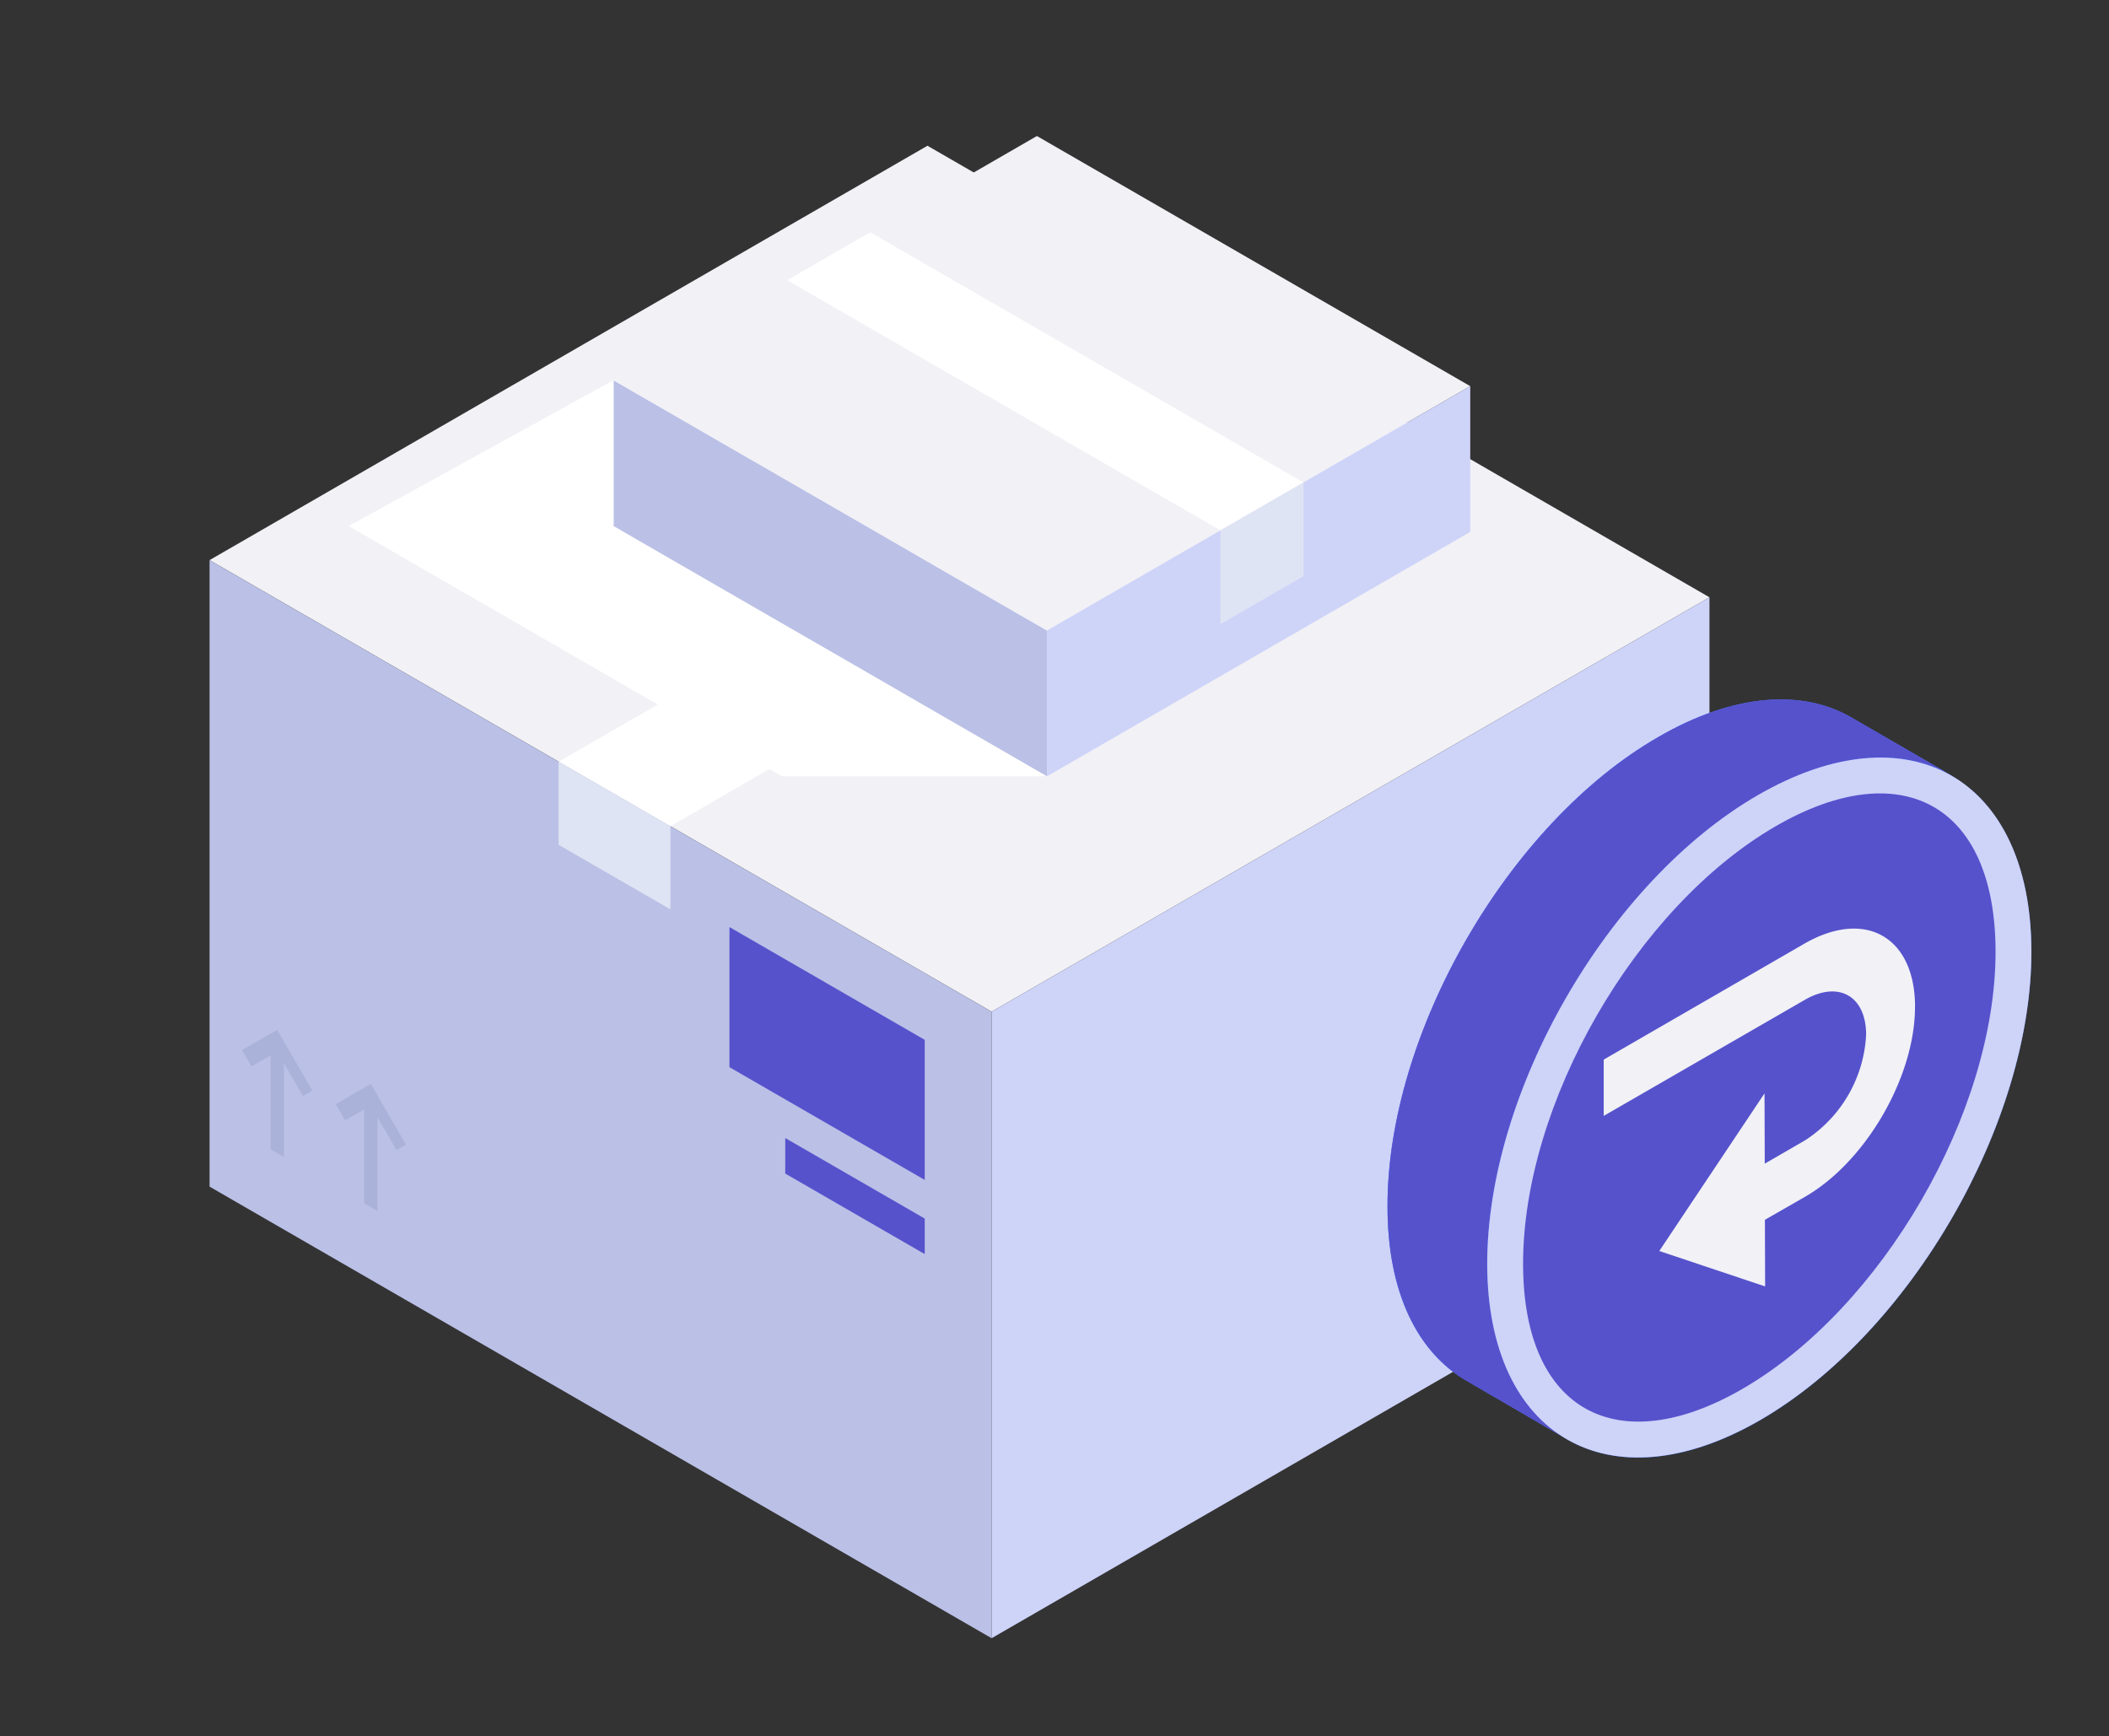 <?xml version="1.0" encoding="UTF-8"?> <svg xmlns="http://www.w3.org/2000/svg" xmlns:xlink="http://www.w3.org/1999/xlink" width="198" height="163" viewBox="0 0 198 163"><rect x="0" y="0" width="198" height="163" fill="#333333" stroke="none"/><defs><clipPath id="clip-path"><rect id="Rectangle_68331" data-name="Rectangle 68331" width="198" height="163" transform="translate(1087 2547)" fill="#fff" stroke="#707070" stroke-width="1"></rect></clipPath><clipPath id="clip-path-2"><rect id="Rectangle_68151" data-name="Rectangle 68151" width="219.572" height="141.044" fill="none"></rect></clipPath><clipPath id="clip-path-4"><rect id="Rectangle_68153" data-name="Rectangle 68153" width="66.509" height="46.432" fill="none"></rect></clipPath><clipPath id="clip-path-5"><path id="Path_195489" data-name="Path 195489" d="M88.068,42.616h0l41.626-22.943h24.882L113.894,43.159l-.947-.543,40.683,23.489H128.748Z" transform="translate(-88.067 -19.673)" fill="none"></path></clipPath><linearGradient id="linear-gradient" x1="1.921" y1="2.743" x2="1.91" y2="2.743" gradientUnits="objectBoundingBox"><stop offset="0" stop-color="#c4c9e5"></stop><stop offset="0.637" stop-color="#eceef6"></stop><stop offset="1" stop-color="#fff"></stop></linearGradient><clipPath id="clip-path-6"><rect id="Rectangle_68330" data-name="Rectangle 68330" width="60.455" height="71.188" fill="none"></rect></clipPath></defs><g id="Mask_Group_21786" data-name="Mask Group 21786" transform="translate(-1087 -2547)" clip-path="url(#clip-path)" style="isolation: isolate"><g id="Group_222769" data-name="Group 222769" transform="translate(97.729 8.906)"><g id="Group_222768" data-name="Group 222768" transform="translate(930.19 2550.863)"><path id="Path_195480" data-name="Path 195480" d="M140.818,43.711,73.425,82.617,0,40.221,67.4,1.314Z" transform="translate(78.754 -0.399)" fill="#f1f1f6"></path><path id="Path_195481" data-name="Path 195481" d="M67.395,121.1,0,160.01l0-58.822L67.395,62.279Z" transform="translate(152.177 -18.966)" fill="#ced3f8"></path><path id="Path_195482" data-name="Path 195482" d="M170.331,99.661v58.822l-73.423-42.4V57.265Z" transform="translate(-18.153 -17.439)" fill="#bbc0e6"></path><path id="Path_195483" data-name="Path 195483" d="M110.759,28.523,43.366,67.436l10.492,6.058L121.251,34.58Z" transform="translate(68.162 -8.686)" fill="#fff"></path><path id="Path_195484" data-name="Path 195484" d="M140.271,84.477v7.8l10.492,6.057v-7.8Z" transform="translate(-28.744 -25.726)" fill="#dfe4f4"></path><path id="Path_195485" data-name="Path 195485" d="M175.974,129.863l3.3-1.9,3.3,5.71-.889.513L179.9,131.1V139.9l-1.257-.725v-8.807l-1.782,1.029Z" transform="translate(-85.376 -38.968)" fill="#abb2da"></path><path id="Path_195486" data-name="Path 195486" d="M188.616,122.566l3.3-1.9,3.3,5.709-.887.513-1.779-3.085v8.807l-1.256-.725v-8.807L189.5,124.1Z" transform="translate(-106.809 -36.747)" fill="#abb2da"></path><path id="Path_195487" data-name="Path 195487" d="M105.937,119.953l18.333,10.585V117.387L105.937,106.8Z" transform="translate(21.627 -32.525)" fill="#5652cc"></path><path id="Path_195488" data-name="Path 195488" d="M105.937,138.617l13.095,7.56v-3.335l-13.095-7.56Z" transform="translate(26.866 -41.199)" fill="#5652cc"></path><g id="Group_222243" data-name="Group 222243" transform="translate(0 0.001)"><g id="Group_222242" data-name="Group 222242" clip-path="url(#clip-path-2)"><g id="Group_222241" data-name="Group 222241" transform="translate(91.816 13.682)" style="mix-blend-mode: multiply;isolation: isolate"><g id="Group_222240" data-name="Group 222240"><g id="Group_222239" data-name="Group 222239" clip-path="url(#clip-path-4)"><g id="Group_222238" data-name="Group 222238" transform="translate(0)"><g id="Group_222237" data-name="Group 222237" clip-path="url(#clip-path-5)"><rect id="Rectangle_68152" data-name="Rectangle 68152" width="66.51" height="46.432" transform="translate(0)" fill="url(#linear-gradient)"></rect></g></g></g></g></g></g></g><path id="Path_195490" data-name="Path 195490" d="M130.114,56.478,89.429,32.989l0,13.682L130.114,70.16Z" transform="translate(27.264 -10.046)" fill="#bbc0e6"></path><path id="Path_195491" data-name="Path 195491" d="M72.03,0l40.683,23.487L72.978,46.431,32.294,22.942Z" transform="translate(84.4 0.001)" fill="#f1f1f6"></path><path id="Path_195492" data-name="Path 195492" d="M72.029,33.771,32.294,56.717V70.4L72.029,47.452Z" transform="translate(125.084 -10.284)" fill="#ced3f8"></path><path id="Path_195493" data-name="Path 195493" d="M62.609,12.992l-7.8,4.505,40.683,23.49,7.8-4.505Z" transform="translate(78.171 -3.956)" fill="#fff"></path><path id="Path_195494" data-name="Path 195494" d="M62.608,46.77l-7.8,4.505,0,8.8,7.8-4.505Z" transform="translate(118.85 -14.243)" fill="#dfe4f4"></path></g><g id="Group_222767" data-name="Group 222767" transform="translate(1119.534 2603.761)"><g id="Group_222766" data-name="Group 222766" clip-path="url(#clip-path-6)"><path id="Path_195637" data-name="Path 195637" d="M60.493,23.649c.04,16.195-11.352,35.922-25.483,44.1-7.224,4.168-13.734,4.485-18.378,1.628-.04-.04-.079-.04-.119-.079L7.5,64.057C2.858,61.4.04,55.761.04,47.7,0,31.468,11.353,11.7,25.444,3.6,32.549-.525,39.019-.922,43.623,1.778l9.407,5.438c-.318-.159-.635-.357-.953-.476,5.12,2.421,8.375,8.3,8.415,16.909" transform="translate(-0.038 -0.059)" fill="#497bfe"></path><path id="Path_195638" data-name="Path 195638" d="M53,7.176C48.344,4.47,41.913,4.869,34.817,8.994c-14.1,8.117-25.5,27.854-25.459,44.087.044,8.028,2.883,13.7,7.451,16.366L7.451,63.992C2.838,61.331,0,55.7,0,47.626-.045,31.392,11.31,11.655,25.414,3.539,32.51-.586,38.986-.985,43.6,1.72Z" transform="translate(0.001 0)" fill="#5652cc"></path><path id="Path_195639" data-name="Path 195639" d="M208.526,110.328c14.131-8.158,25.608-1.618,25.654,14.62.046,16.172-11.357,35.923-25.488,44.082-14.1,8.142-25.552,1.585-25.6-14.587-.046-16.237,11.329-35.972,25.431-44.114" transform="translate(-173.73 -101.354)" fill="#ced3f8"></path><path id="Path_195640" data-name="Path 195640" d="M248.884,216.85c-.043-15.126,10.61-33.6,23.748-41.189,11.657-6.729,20.567-2.168,20.61,11.715.041,15.091-10.639,33.555-23.807,41.158-11.614,6.7-20.51,2.153-20.55-11.684" transform="translate(-236.155 -163.772)" fill="#5652cc"></path><path id="Path_195641" data-name="Path 195641" d="M426.007,428.15c.022,6.558-4.595,14.54-10.29,17.841l-3.8,2.179.021,6.256L402,451.1l9.88-14.8.022,6.6,3.8-2.2a12.558,12.558,0,0,0,5.717-9.9c0-3.646-2.589-5.113-5.76-3.279l-18.876,10.894v-5.285l18.854-10.894c5.717-3.279,10.355-.626,10.376,5.911" transform="translate(-376.484 -399.31)" fill="#f1f1f6"></path></g></g></g></g></svg> 